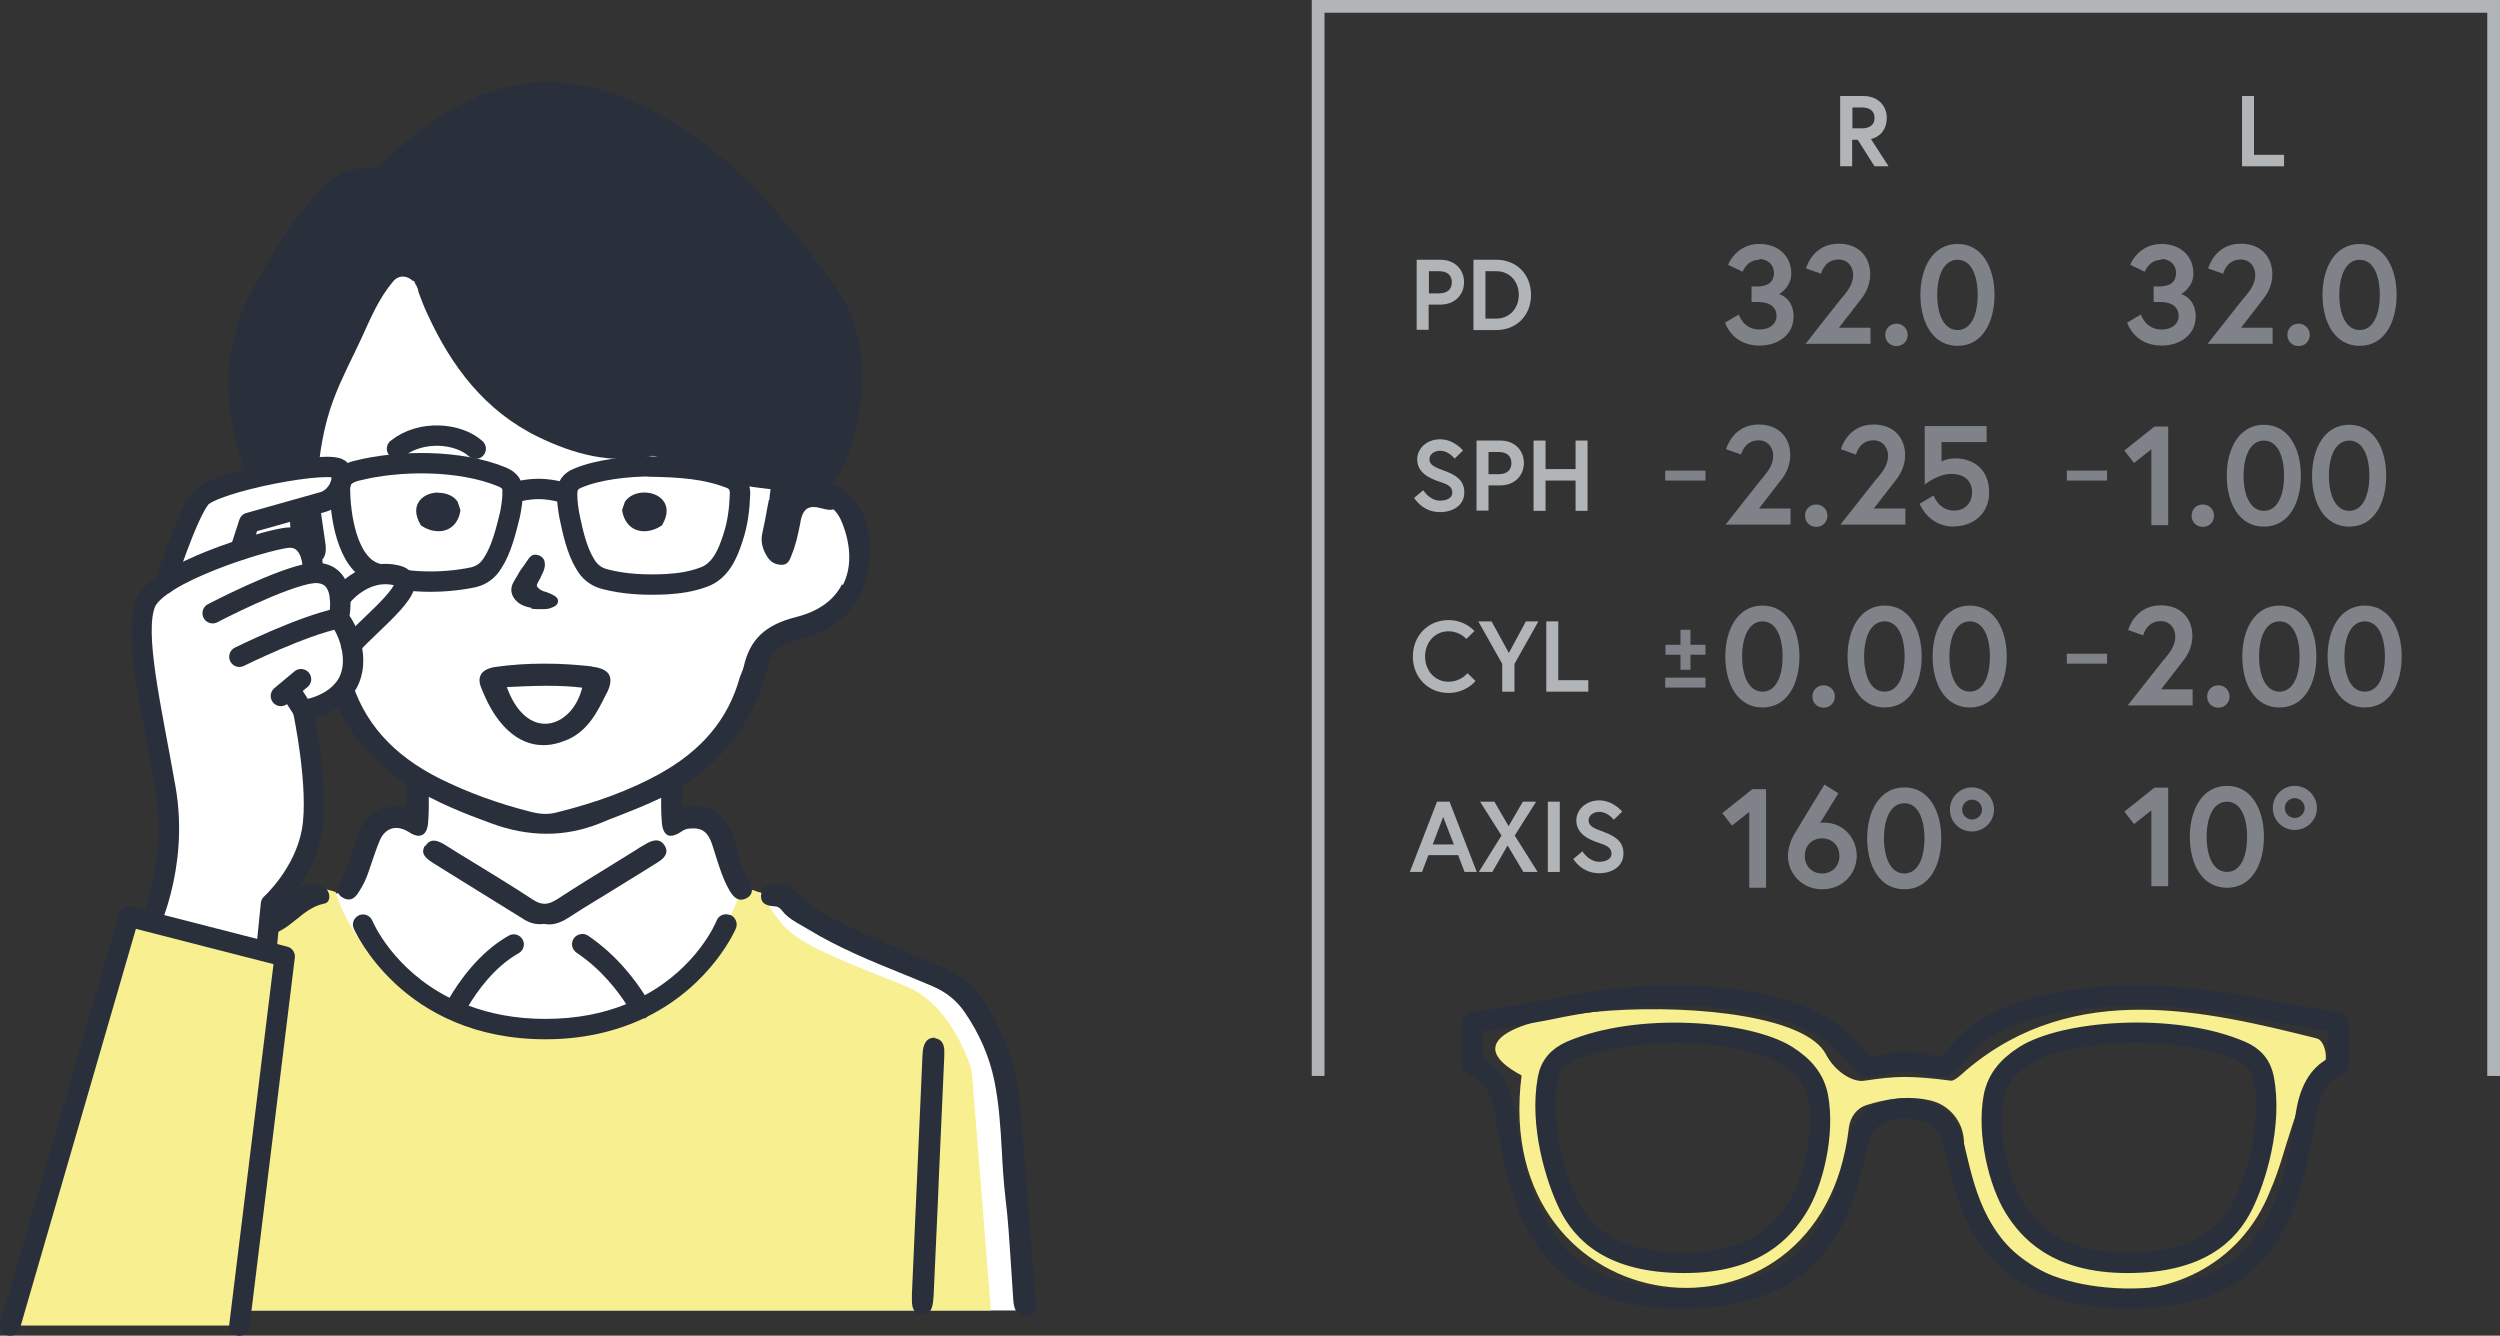 <?xml version="1.0" encoding="UTF-8"?>
<svg id="_レイヤー_2" data-name="レイヤー 2" xmlns="http://www.w3.org/2000/svg" viewBox="0 0 98.17 52.45">
  <rect x="0" y="0" width="98.17" height="52.45" fill="#333333" stroke="none"/>
  <defs>
    <style>
      .cls-1 {
        stroke: #b2b5b8;
        stroke-miterlimit: 10;
        stroke-width: .5px;
      }

      .cls-1, .cls-2 {
        fill: none;
      }

      .cls-2 {
        stroke: #29303b;
        stroke-linecap: round;
        stroke-linejoin: round;
        stroke-width: .8px;
      }

      .cls-3 {
        fill: #29303b;
      }

      .cls-3, .cls-4, .cls-5, .cls-6, .cls-7 {
        stroke-width: 0px;
      }

      .cls-4 {
        fill: #7f8389;
      }

      .cls-5 {
        fill: #b2b5b8;
      }

      .cls-6 {
        fill: #fff;
      }

      .cls-7 {
        fill: #f7ef90;
      }
    </style>
  </defs>
  <g id="_レイヤー_1-2" data-name="レイヤー 1">
    <g>
      <g>
        <g id="_男性_" data-name="男性①　">
          <path id="_白" data-name="白" class="cls-6" d="M15.7,9.83l-1.9,1.02s-2.85,3.71-2.32,8.39c0,0-1.34-.25-1.97.79-.63,1.04-1.14,3.64,1.88,4.47,0,0,.53-.28,1.09.51.56.79,1.1,4.7,3.82,5.51l.08,1.53s-.9-.42-1.67.31c-.77.73-.5,2.22-1.11,2.67l-1.35.19s-2.07,1.53-4.02,2.33c-1.95.8-3.14.89-4.27,2.85-1.13,1.95-1.45,11.06-1.45,11.06h37.79l-.92-9.35s-.47-2.72-2.69-3.82c-2.22-1.09-4.86-1.9-5.47-2.56-.61-.67-2.19-.84-2.19-.84l-.86-2.58-1.86-.28v-1.25s2.64-1.86,3.08-3.63.31-2.11,1.44-2.36c1.14-.25,3.12-1.14,3.03-2.55-.09-1.42-.33-2.47-1.65-2.91-1.32-.44-3.71-2.61-3.63-2.61s-2.58.25-5.66-.69c-3.08-.94-5.69-6.21-5.69-6.21h-1.53Z"/>
          <path id="_カラー" data-name="カラー" class="cls-7" d="M13.18,35.03s-1.11-.46-1.73.3c-.62.76-3.29,2.11-4.63,2.48-1.34.36-3.11,1.79-3.61,4.08-.5,2.29-.77,9.57-.77,9.57h36.47l-.75-9.41s-.7-2.55-2.58-3.32c-1.88-.77-3.85-1.45-4.69-2.26-.85-.81-.92-1.87-1.8-1.42,0,0-.76,1.84-1.33,2.58-.56.74-2.03,2.01-4.92,2.44-2.89.43-4.54.1-5.83-.41-1.3-.52-3.38-2.97-3.82-4.61Z"/>
          <g id="_アウトライン" data-name="アウトライン">
            <g>
              <path class="cls-3" d="M28.66,35.93c-.2-.08-.44.01-.52.22-.04.11-.78,1.83-2.82,2.93-.33-.52-1.06-1.55-2.23-2.34-.18-.12-.43-.07-.56.11-.12.18-.08.43.11.56,1,.67,1.64,1.54,1.95,2.02-.86.35-1.91.58-3.18.58-1.19,0-2.18-.21-3.01-.52.31-.52,1-1.52,1.97-2.06.19-.11.26-.35.15-.54-.11-.19-.35-.26-.54-.15-1.2.67-2,1.88-2.33,2.44-2.18-1.1-2.99-2.92-3.03-3.03-.09-.2-.32-.3-.52-.21-.2.09-.3.32-.21.52.02.04,1.89,4.35,7.53,4.35,1.57,0,2.83-.34,3.86-.82.03,0,.05,0,.08-.02.02-.01.04-.03.06-.05,2.54-1.26,3.47-3.44,3.48-3.47.08-.2-.02-.44-.22-.52Z"/>
              <path class="cls-3" d="M12.66,34.81c-.16-.07-.31-.1-.46-.1-.27,0-.5.12-.68.35-.21.29-.49.46-.78.64l-.07.04c-1.21.74-2.55,1.28-3.84,1.8-.32.13-.64.26-.97.39-.71.3-1.26.74-1.68,1.36-.63.93-1.05,1.9-1.28,2.95-.17.8-.22,1.63-.27,2.43-.02.37-.04.76-.08,1.14-.12,1.25-.22,2.53-.32,3.76-.04.54-.09,1.07-.13,1.61-.03.29.08.46.32.51.04,0,.08.01.12.01h0c.26,0,.37-.21.42-.38.04-.13.05-.27.06-.4.06-.85.13-1.7.19-2.55.11-1.5.22-3,.34-4.5.08-1.11.26-1.92.57-2.66.47-1.09,1.09-2.18,2.48-2.67,1.49-.53,2.98-1.2,4.44-2.01.22-.12.41-.28.6-.43.32-.26.65-.53,1.1-.62.11-.02.18-.11.19-.23.02-.16-.08-.38-.28-.46Z"/>
              <path class="cls-3" d="M40.68,51.09c-.17-2.06-.37-4.49-.55-6.93-.08-1.1-.21-2.26-.69-3.33-.46-1.03-.99-2.19-2.18-2.74-.37-.17-.76-.33-1.13-.48-.35-.14-.71-.29-1.06-.45-.23-.1-.45-.2-.68-.3-1.15-.5-2.34-1.01-3.26-1.97-.15-.16-.37-.18-.6-.19-.28.01-.58.06-.64.4-.02.14,0,.24.06.32.08.1.23.16.47.17.12,0,.22.07.3.18.2.26.49.42.77.58.09.05.17.1.26.15,1.18.72,2.48,1.25,3.74,1.76.37.15.74.3,1.11.46.55.23.97.57,1.29,1.04.57.84.95,1.7,1.15,2.65.19.92.25,1.87.3,2.79.03.6.07,1.22.14,1.82.11.88.16,1.79.22,2.66.03.45.06.92.09,1.38.03.42.18.62.47.62h0s.06,0,.1,0c.34-.04.36-.33.34-.6Z"/>
              <path class="cls-3" d="M16.69,33.2c-.2.33.04.51.35.71.39.24.77.48,1.16.72.78.48,1.56.97,2.34,1.45.23.15.44.21.65.21.06,0,.12,0,.18-.01.07.01.13.02.2.02.31,0,.58-.15.81-.3.33-.22.68-.43,1.02-.64.14-.08.28-.17.41-.25l.65-.4c.46-.28.92-.57,1.37-.85.22-.14.45-.34.28-.64-.09-.15-.2-.22-.34-.22-.11,0-.24.04-.39.13-.09.05-.17.1-.26.15l-.09.06c-.29.18-.58.36-.87.54-.75.46-1.53.94-2.28,1.43-.19.12-.34.18-.49.18s-.29-.05-.46-.16c-.84-.55-1.71-1.08-2.56-1.6-.28-.17-.56-.34-.84-.52-.17-.11-.34-.2-.5-.2-.13,0-.24.07-.33.22Z"/>
              <path class="cls-3" d="M36.73,40.75s-.04,0-.06,0c-.26,0-.37.21-.41.39-.03.12-.03.25-.04.37v.03c-.14,3.08-.27,6.17-.41,9.25,0,.18-.01.35.02.51.05.21.19.33.39.33h0c.18,0,.32-.11.37-.28.05-.15.06-.31.07-.45.06-1.24.11-2.49.17-3.73l.04-.99h0l.21-4.7c0-.09,0-.19,0-.28-.02-.18-.09-.4-.37-.43Z"/>
              <path class="cls-3" d="M6.82,47.24l-.11-2.61c-.04-1.03-.09-2.06-.14-3.09,0-.2-.04-.37-.08-.51-.06-.17-.19-.27-.38-.27h0c-.21,0-.35.12-.39.33-.03.13-.02.28-.02.42v.04c.14,3.12.28,6.24.42,9.37,0,.14.02.3.07.45.06.17.19.27.38.27h0c.19,0,.32-.11.37-.28.04-.15.05-.32.04-.51-.05-1.2-.1-2.4-.15-3.6Z"/>
              <path class="cls-3" d="M14.02,35.13c.15-.22.27-.43.36-.65.09-.22.16-.45.24-.68.09-.26.18-.53.29-.79.13-.32.37-.5.65-.5.16,0,.33.06.49.16.15.1.28.15.39.15.21,0,.34-.18.37-.49.04-.48.03-.97.02-1.45v-.23c0-.28-.16-.45-.4-.45h-.02c-.25,0-.39.16-.42.48,0,.1,0,.2,0,.31,0,.21.02.42-.08.66h0s-.01,0-.01,0c-.07,0-.14,0-.21,0-.82,0-1.31.29-1.56.93-.1.26-.19.53-.28.8-.15.46-.31.93-.54,1.36-.11.21-.05.41.17.52.07.04.14.06.21.06.13,0,.24-.07.33-.19Z"/>
              <path class="cls-3" d="M28.95,33.35c-.21-.84-.59-1.7-1.71-1.7-.13,0-.26.01-.41.03h-.02s0-.34,0-.34c0-.21,0-.41,0-.6,0-.37-.14-.55-.43-.55-.37,0-.41.35-.41.5v.2c-.01.47-.02.95.02,1.42.02.23.1.51.35.51.12,0,.27-.06.44-.18.14-.1.27-.11.44-.11h.02c.49,0,.64.35.76.74.03.11.07.21.1.32.15.47.3.96.56,1.4.14.23.28.34.44.34h0c.06,0,.13-.02.2-.05.11-.06.18-.13.21-.22.04-.12,0-.27-.09-.45-.22-.4-.38-.82-.49-1.24Z"/>
            </g>
            <g>
              <path class="cls-3" d="M20.86,23.9c.11.02.22.02.32.02,0,0,.09,0,.12,0,.14,0,.25-.01.34-.05.29-.09.29-.25.26-.34-.03-.08-.1-.12-.19-.17-.06-.03-.12-.06-.18-.08-.04-.02-.08-.03-.14-.05-.04-.01-.08-.02-.11-.04-.06-.03-.12-.07-.16-.12-.02-.02-.04-.05-.04-.08,0-.05.04-.11.07-.17.05-.08.09-.16.12-.24.13-.23.16-.44.09-.6-.06-.12-.19-.19-.33-.2-.16,0-.24.11-.28.17l-.18.26c-.04.06-.09.12-.13.18-.04.06-.07.11-.1.17-.03.05-.05.09-.09.15-.06.1-.13.21-.16.34-.04.2.03.4.2.56.17.17.41.23.58.26Z"/>
              <path class="cls-3" d="M17.22,19.34c-.35,0-.65.15-.79.39-.1.17-.16.45.08.87h0s.02.03.02.03c.21.15.46.23.69.23.45,0,.78-.3.86-.81v-.02s-.11-.33-.11-.33c-.15-.22-.43-.35-.76-.35Z"/>
              <path class="cls-3" d="M25.3,19.34c-.32,0-.6.13-.76.36l-.11.32v.03c.09.51.41.81.87.81.23,0,.48-.08.69-.23h.01s.01-.03.01-.03c.24-.41.18-.7.08-.87-.14-.24-.44-.39-.79-.39Z"/>
              <g>
                <g>
                  <path class="cls-2" d="M25.46,18.31c-.81.01-1.95.12-2.76.46-.32.13-.43.31-.43.65,0,.28.04.56.09.84.13.62.29,1.36.62,1.89.17.3.42.5.76.59.8.21,1.62.24,2.44.2.49-.03.97-.1,1.43-.27.68-.23.97-.92,1.17-1.55.19-.56.26-1.15.28-1.74,0-.26-.1-.47-.34-.58-1.01-.4-2.02-.46-3.25-.48Z"/>
                  <path class="cls-2" d="M14.02,18.48c-.36.09-.69.27-.67.68,0,1.02.26,2.94,1.36,3.33,1.14.43,2.68.43,3.87.18.34-.08.59-.27.77-.57.34-.52.52-1.26.67-1.87.06-.28.1-.55.11-.84.02-.35-.09-.52-.41-.66-1.67-.69-4.07-.66-5.69-.25Z"/>
                </g>
                <path class="cls-2" d="M20.14,19.35s.53-.16,1.06-.15,1.06.18,1.06.18"/>
              </g>
              <path class="cls-3" d="M23.25,26.17c-.61-.07-1.23-.11-1.84-.11h-.05c-.64,0-1.28.04-1.91.13-.27.04-.47.14-.56.29-.08.14-.08.31,0,.51.21.53.52,1.2,1.07,1.7.41.38.88.57,1.38.57.32,0,.64-.08.98-.23.78-.36,1.14-1.08,1.48-1.77l.03-.05c.15-.3.18-.54.09-.71-.09-.17-.32-.28-.66-.32ZM22.86,27.01c-.2.81-.77,1.38-1.41,1.41-.02,0-.03,0-.05,0-.62,0-1.17-.53-1.49-1.42v-.02s.01,0,.01,0c.43-.02.99-.05,1.55-.05.5,0,.95.02,1.37.07h.01s0,.02,0,.02Z"/>
              <path class="cls-3" d="M33.46,19.56c-.11-.13-.24-.26-.39-.37h0s0-.02,0-.02c-.02-.01-.04-.03-.06-.04-.02-.02-.05-.03-.07-.04l-.03-.02c-.08-.03-.16-.04-.24-.06.02-.02.03-.03.05-.05.53-.64.71-1.42.9-2.2.52-2.14.28-4.15-1.11-5.93-1.4-1.79-2.76-3.61-4.59-5-1.5-1.13-3.13-2.1-5-2.46-3.14-.61-5.56.85-7.74,2.88-.2.19-.34.39-.67.36-.76-.08-1.35.26-1.88.8-1.07,1.09-1.82,2.38-2.57,3.69-1.54,2.67-1.32,5.33-.19,8.02-.02.02-.04.04-.07.05-.19.13-.35.28-.48.45-.7.95-.83,2.08-.41,3.37.46,1.39,1.67,1.89,2.8,2.19.5.13.76.36.94.82.1.25.18.51.26.76.18.56.37,1.14.7,1.66,1.37,2.19,3.54,3.13,5.65,3.9.78.29,1.51.42,2.22.42s1.4-.14,2.1-.42c.23-.1.47-.19.7-.28,1.12-.44,2.29-.9,3.26-1.69,1.29-1.04,2.14-2.4,2.61-4.15.16-.6.48-.89,1.15-1.06,1.91-.47,2.81-1.6,2.86-3.56.04-.72-.2-1.44-.68-2.04ZM33.06,22.95c-.32.63-.93,1.06-1.8,1.28-1.22.31-1.82.88-2.06,1.97-.02.07-.05.15-.08.22-.02.06-.05.12-.07.18-.45,1.63-1.49,2.88-3.19,3.81-1.12.61-2.38,1.09-3.99,1.49-.14.04-.3.06-.45.06-.18,0-.37-.03-.57-.08-1.31-.33-2.47-.76-3.55-1.29-1.89-.94-3.05-2.25-3.55-4.03-.32-1.14-.76-2.26-2.29-2.34-.21-.01-.42-.15-.62-.28-.05-.03-.09-.06-.14-.09-1.17-.72-1.55-2.33-.83-3.52.25-.41.56-.62.93-.62h.03c.34.09.54.37.56.79.01.31.04.68.16,1.01.1.31.25.64.62.64.04,0,.08,0,.13-.01.41-.07.56-.34.47-.86-.06-.39-.11-.77-.17-1.17-.05-.33-.09-.66-.14-.99,0,0,0,0,0,0,0-.07,0-.15,0-.22,0,0,0-.01,0-.02.08-1.11.26-2.19.64-3.2.31-.83.73-1.61,1.1-2.41.36-.79.67-1.54,1.23-2.21.24-.29.57-.23.78-.03.02,0,.03,0,.05,0,.02.04.03.08.05.12.06.09.11.2.12.31.11.29.21.57.34.84.95,2.09,2.28,3.85,4.39,4.87,1.37.66,2.82,1.06,4.38.74.2-.04.35.08.51.16,1.33.7,2.76.98,4.21,1.14-.02.14-.04.28-.05.42,0,0-.01,0-.02.01-.03.15-.06.31-.09.46v.02c-.05.26-.1.53-.16.79-.08.34-.01.65.2.97.13.2.32.3.56.3.23,0,.3-.17.37-.34l.02-.06c.16-.38.24-.77.32-1.16l.03-.17c.08-.38.23-.54.5-.54.1,0,.21.02.35.06.12.03.22.05.31.05.05,0,.09,0,.13-.02.14.13.26.32.35.56.35.89.36,1.75.02,2.41Z"/>
            </g>
          </g>
          <path class="cls-2" d="M15.59,17.62c.94-.75,2.41-.62,3.09,0"/>
        </g>
        <g>
          <g>
            <path class="cls-6" d="M15.6,22.6c-1.37-.35-2.25.9-2.25.9h0c-.04-.53-.28-1.07-1.08-1.01.06-.44-.1-1.5-1.03-1.38-.32.04-1.02.22-1.82.49v-.04s.35-1.05.35-1.05c0,0,2.16-.6,2.91-.82.52-.15.87-.78.67-1.25-.2-.46-4.98.46-5.49,1.1-.54.68-1.4,3.36-1.4,3.36h0c-.37.25-.65.5-.75.75-.49,1.17.22,4.14.78,7.3s-.78,5.69-.78,5.69l4.66,1.32.25-2.49s1.31-1.18,1.61-2.87c.3-1.69-.35-4.74-.35-4.74,0,0,1.24-.15,1.75-1.06.26-.46.25-1.01.14-1.49h0c.87-.96,2.87-2.46,1.81-2.73Z"/>
            <path class="cls-2" d="M5.72,36.66s1.33-2.54.78-5.69-1.27-6.13-.78-7.3,4.59-2.43,5.52-2.55,1.09.93,1.03,1.38c1.23-.09,1.15,1.24,1.03,1.79.35.37.86,1.63.35,2.54s-1.75,1.06-1.75,1.06c0,0,.65,3.05.35,4.74s-1.61,2.87-1.61,2.87l-.25,2.49"/>
            <path class="cls-2" d="M6.47,22.92s.86-2.68,1.4-3.36c.51-.64,5.29-1.56,5.49-1.1s-.15,1.1-.67,1.25c-.75.21-2.91.82-2.91.82l-.34,1.05"/>
            <path class="cls-2" d="M8.35,24.08s2.71-1.42,3.92-1.58"/>
            <path class="cls-2" d="M9.4,25.79s2.46-1.22,3.9-1.51"/>
            <line class="cls-2" x1="11.82" y1="26.67" x2="11.03" y2="27.33"/>
            <line class="cls-2" x1="11.9" y1="27.89" x2="11.54" y2="27.33"/>
            <path class="cls-2" d="M13.35,23.51s.89-1.25,2.25-.91c1.05.27-.94,1.77-1.81,2.73"/>
          </g>
          <polyline class="cls-7" points=".4 52.05 5.06 35.99 11.18 37.56 9.4 52.05"/>
          <polyline class="cls-2" points=".4 52.05 5.06 35.99 11.18 37.56 9.4 52.05"/>
        </g>
      </g>
      <g>
        <path class="cls-7" d="M90.99,40.78c-4.34-1.08-9.52-2.34-13.75,1.22-.19.16-.36.35-.59.44-1.67-.21-2.18-.19-3.46,0-.44.06-1.13-.35-1.49-1.04-1.53-2.94-17.08-1.91-11.95.83-1.27,9.89,11.77,11.5,12.85,2.06.05-.42.31-.78.71-.9.71-.22,1.56-.39,2.48-.18.76.17,1.31.84,1.33,1.62.21,6.78,9.65,7.97,12.03,1.92.71-1.62.89-3.55,2.09-4.91.2-.23.06-.98-.26-1.06ZM69.1,49.04c-5.33,2.6-9.85-2.53-8.5-7.15,1.65-2.04,6.78-1.56,9.32-.86,3.12,1.28,1.68,6.75-.82,8ZM86.72,48.56c-4.2,3.29-9.81-1.25-8.42-6.03,1.48-1.89,5.61-2.19,8.36-1.73,1.95.33,2.38,1.3,2.24,3.27-.15,2.24-1.33,3.83-2.19,4.48Z"/>
        <path class="cls-2" d="M74.84,43.53c.82,0,1.56.36,1.77,1.03.39,1.24.55,3.48,2.41,5.09,2.06,1.79,7.41,1.9,9.42-.3,1.57-1.72,1.84-4.06,2.13-5.72.2-1.11.69-1.6,1.26-1.81v-1.67s-2.23-.35-3.05-.52c-5.14-1.09-10.34-.54-12.02,1.88-.53.77-.7.17-1.93.17s-1.4.6-1.93-.17c-1.68-2.42-6.88-2.97-12.02-1.88-.81.17-3.05.52-3.05.52v1.67c.57.21,1.06.7,1.26,1.81.29,1.66.56,3.99,2.13,5.72,2.01,2.2,7.36,2.09,9.42.3,1.86-1.61,2.02-3.85,2.41-5.09.21-.68.95-1.03,1.77-1.03ZM70.57,47.44c-.53.84-1.6,2.15-4.43,2.15s-3.99-1.15-4.55-2.3c-.5-1.03-1.14-3.12-.81-4.92.09-.52.39-.87.91-1.1,2.66-1.14,6.93-.79,8.48.18.69.44,1.09.94,1.22,1.62.27,1.46-.19,3.38-.82,4.37ZM78.29,43.07c.13-.68.53-1.18,1.22-1.62,1.55-.98,5.82-1.32,8.48-.18.52.22.81.57.91,1.1.33,1.81-.31,3.9-.81,4.92-.56,1.15-1.72,2.3-4.55,2.3s-3.9-1.31-4.43-2.15c-.62-.99-1.09-2.92-.82-4.37Z"/>
      </g>
      <g>
        <polyline class="cls-1" points="97.92 42.25 97.92 .25 51.76 .25 51.76 42.25"/>
        <g>
          <g>
            <path class="cls-5" d="M55.63,10.2h.94c.55,0,.92.38.92.88s-.37.88-.92.88h-.47v.99h-.47v-2.76ZM57.01,11.08c0-.26-.17-.43-.49-.43h-.41v.87h.41c.32,0,.49-.17.49-.43Z"/>
            <path class="cls-5" d="M60.12,11.58c0,.8-.56,1.38-1.37,1.38h-.89v-2.76h.89c.81,0,1.37.58,1.37,1.38ZM59.64,11.58c0-.51-.34-.93-.88-.93h-.43v1.86h.43c.54,0,.88-.43.88-.93Z"/>
          </g>
          <g>
            <path class="cls-5" d="M56.51,18.91c-.41-.14-.86-.36-.86-.88,0-.39.35-.78.9-.78s.9.44.9.44l-.33.32s-.23-.31-.57-.31c-.24,0-.42.15-.42.33,0,.24.22.32.6.46.42.16.77.35.77.85s-.44.77-.96.77c-.69,0-1.01-.56-1.01-.56l.36-.3s.24.41.66.41c.24,0,.48-.09.48-.32s-.18-.32-.51-.43Z"/>
            <path class="cls-5" d="M57.98,17.3h.94c.55,0,.92.38.92.88s-.37.88-.92.88h-.47v.99h-.47v-2.76ZM59.35,18.18c0-.26-.17-.43-.49-.43h-.41v.87h.41c.32,0,.49-.17.49-.43Z"/>
            <path class="cls-5" d="M61.87,17.3h.47v2.76h-.47v-1.19h-1.18v1.19h-.47v-2.76h.47v1.12h1.18v-1.12Z"/>
          </g>
          <g>
            <path class="cls-5" d="M57.62,26.43l.32.31s-.36.47-1.06.47c-.8,0-1.4-.61-1.4-1.43s.6-1.43,1.4-1.43c.66,0,1.02.43,1.02.43l-.32.31s-.25-.3-.7-.3c-.55,0-.92.45-.92.99s.37.99.92.99c.49,0,.75-.34.75-.34Z"/>
            <path class="cls-5" d="M59.46,27.16h-.47v-1.09l-.94-1.67h.52l.68,1.24.67-1.24h.49l-.94,1.67v1.09Z"/>
            <path class="cls-5" d="M60.72,24.4h.47v2.31h1.18v.45h-1.65v-2.76Z"/>
          </g>
          <g>
            <path class="cls-5" d="M56.44,31.48h.48l1.07,2.76h-.48l-.25-.66h-1.17l-.25.66h-.48l1.07-2.76ZM56.26,33.16h.83l-.42-1.08-.41,1.08Z"/>
            <path class="cls-5" d="M59.2,33.2l-.6,1.04h-.53l.89-1.43-.84-1.33h.56l.56.96.56-.96h.52l-.84,1.33.9,1.43h-.56l-.62-1.04Z"/>
            <path class="cls-5" d="M60.78,31.48h.47v2.76h-.47v-2.76Z"/>
            <path class="cls-5" d="M62.76,33.09c-.41-.14-.86-.36-.86-.88,0-.39.35-.78.9-.78s.9.44.9.44l-.33.32s-.23-.31-.57-.31c-.24,0-.42.15-.42.33,0,.24.22.32.6.46.42.16.77.35.77.85s-.44.77-.96.77c-.69,0-1.01-.56-1.01-.56l.36-.3s.24.41.66.41c.24,0,.48-.09.48-.32s-.18-.32-.51-.43Z"/>
          </g>
          <g>
            <path class="cls-4" d="M69.09,10.2c-.5,0-.66.47-.66.47l-.57-.27s.3-.82,1.23-.82c.71,0,1.25.45,1.25,1.16,0,.55-.48.81-.48.81,0,0,.57.14.57.88,0,.7-.59,1.14-1.34,1.14-1.08,0-1.35-.9-1.35-.9l.54-.32s.17.59.81.59c.42,0,.67-.23.67-.53,0-.41-.35-.55-.7-.55h-.28v-.61h.21c.4,0,.67-.15.67-.54,0-.31-.24-.54-.58-.54Z"/>
            <path class="cls-4" d="M72.32,11.71c.14-.19.45-.48.45-.92,0-.31-.21-.6-.57-.6-.57,0-.69.56-.69.56l-.59-.21s.25-.97,1.28-.97c.83,0,1.24.56,1.24,1.2,0,.48-.24.82-.34.95l-.89,1.15h1.24v.63h-2.55l1.42-1.8Z"/>
            <path class="cls-4" d="M74.47,12.71c.24,0,.44.19.44.44s-.19.44-.44.44-.44-.19-.44-.44.19-.44.44-.44Z"/>
            <path class="cls-4" d="M78.32,11.58c0,1.05-.46,2-1.45,2s-1.46-.95-1.46-2,.48-2,1.46-2,1.45.95,1.45,2ZM77.66,11.58c0-.76-.25-1.38-.79-1.38s-.8.62-.8,1.38.26,1.38.8,1.38.79-.62.79-1.38Z"/>
          </g>
          <g>
            <path class="cls-4" d="M68.8,30.99h.55v3.87h-.66v-2.98l-.68.54-.38-.49,1.18-.94Z"/>
            <path class="cls-4" d="M71.47,32.32s.07-.02.13-.02c.83,0,1.31.65,1.31,1.31s-.52,1.31-1.35,1.31-1.35-.65-1.35-1.3c0-.33.12-.62.21-.8.06-.11,1.22-2.01,1.22-2.01l.55.34-.72,1.17ZM70.87,33.61c0,.42.3.69.68.69s.68-.27.68-.69-.3-.69-.68-.69-.68.27-.68.69Z"/>
            <path class="cls-4" d="M76.23,32.92c0,1.05-.46,2-1.45,2s-1.46-.95-1.46-2,.48-2,1.46-2,1.45.95,1.45,2ZM75.57,32.92c0-.76-.25-1.38-.79-1.38s-.8.62-.8,1.38.26,1.38.8,1.38.79-.62.79-1.38Z"/>
            <path class="cls-4" d="M77.43,30.92c.48,0,.87.39.87.87s-.39.86-.87.86-.86-.38-.86-.86.38-.87.86-.87ZM77.44,32.18c.21,0,.39-.17.39-.39s-.18-.39-.39-.39-.39.17-.39.39.18.39.39.39Z"/>
          </g>
          <path class="cls-5" d="M72.26,3.77h.91c.55,0,.92.36.92.86,0,.41-.22.73-.62.83l.69,1.07h-.55l-.66-1.04h-.22v1.04h-.47v-2.76ZM73.61,4.63c0-.27-.19-.41-.49-.41h-.38v.82h.38c.3,0,.49-.14.49-.41Z"/>
          <g>
            <path class="cls-4" d="M84.88,10.2c-.5,0-.66.47-.66.47l-.57-.27s.3-.82,1.23-.82c.71,0,1.25.45,1.25,1.16,0,.55-.48.81-.48.81,0,0,.57.14.57.88,0,.7-.59,1.14-1.34,1.14-1.08,0-1.35-.9-1.35-.9l.54-.32s.17.59.81.59c.42,0,.67-.23.67-.53,0-.41-.35-.55-.7-.55h-.28v-.61h.21c.4,0,.67-.15.67-.54,0-.31-.24-.54-.58-.54Z"/>
            <path class="cls-4" d="M88.11,11.71c.14-.19.45-.48.45-.92,0-.31-.21-.6-.57-.6-.57,0-.69.56-.69.56l-.59-.21s.25-.97,1.28-.97c.83,0,1.24.56,1.24,1.2,0,.48-.24.82-.34.95l-.89,1.15h1.24v.63h-2.55l1.42-1.8Z"/>
            <path class="cls-4" d="M90.26,12.71c.24,0,.44.19.44.44s-.19.44-.44.44-.44-.19-.44-.44.19-.44.44-.44Z"/>
            <path class="cls-4" d="M94.11,11.58c0,1.05-.46,2-1.45,2s-1.46-.95-1.46-2,.48-2,1.46-2,1.45.95,1.45,2ZM93.45,11.58c0-.76-.25-1.38-.79-1.38s-.8.62-.8,1.38.26,1.38.8,1.38.79-.62.79-1.38Z"/>
          </g>
          <g>
            <path class="cls-4" d="M84.59,30.93h.55v3.87h-.66v-2.98l-.68.54-.38-.49,1.18-.94Z"/>
            <path class="cls-4" d="M88.9,32.86c0,1.05-.46,2-1.45,2s-1.46-.95-1.46-2,.48-2,1.46-2,1.45.95,1.45,2ZM88.24,32.86c0-.76-.25-1.38-.79-1.38s-.8.62-.8,1.38.26,1.38.8,1.38.79-.62.79-1.38Z"/>
            <path class="cls-4" d="M90.11,30.86c.48,0,.87.39.87.87s-.39.86-.87.86-.86-.38-.86-.86.38-.87.86-.87ZM90.11,32.12c.21,0,.39-.17.39-.39s-.18-.39-.39-.39-.39.17-.39.39.18.39.39.39Z"/>
          </g>
          <path class="cls-5" d="M88.04,3.77h.47v2.31h1.18v.45h-1.65v-2.76Z"/>
          <g>
            <path class="cls-4" d="M69.18,18.81c.14-.19.45-.48.45-.92,0-.31-.21-.6-.57-.6-.57,0-.69.56-.69.56l-.59-.21s.25-.97,1.28-.97c.83,0,1.24.56,1.24,1.2,0,.48-.24.82-.34.95l-.89,1.15h1.24v.63h-2.55l1.42-1.8Z"/>
            <path class="cls-4" d="M71.32,19.81c.24,0,.44.19.44.44s-.19.44-.44.44-.44-.19-.44-.44.19-.44.44-.44Z"/>
            <path class="cls-4" d="M73.69,18.81c.14-.19.45-.48.45-.92,0-.31-.21-.6-.57-.6-.57,0-.69.56-.69.56l-.59-.21s.25-.97,1.28-.97c.83,0,1.24.56,1.24,1.2,0,.48-.24.82-.34.95l-.89,1.15h1.24v.63h-2.55l1.42-1.8Z"/>
            <path class="cls-4" d="M76.73,20.68c-1.02,0-1.35-.9-1.35-.9l.55-.32s.2.59.8.59c.45,0,.71-.32.71-.72s-.25-.72-.82-.72c-.54,0-1.04.42-1.04.42v-2.3h2.43v.63h-1.77v.76s.22-.12.55-.12c.68,0,1.32.42,1.32,1.33s-.71,1.34-1.38,1.34Z"/>
            <rect class="cls-4" x="65.39" y="18.48" width="1.58" height=".39"/>
          </g>
          <g>
            <path class="cls-4" d="M70.66,25.78c0,1.05-.46,2-1.45,2s-1.46-.95-1.46-2,.48-2,1.46-2,1.45.95,1.45,2ZM70,25.78c0-.76-.25-1.38-.79-1.38s-.8.62-.8,1.38.26,1.38.8,1.38.79-.62.79-1.38Z"/>
            <path class="cls-4" d="M71.61,26.91c.24,0,.44.19.44.44s-.19.44-.44.44-.44-.19-.44-.44.19-.44.44-.44Z"/>
            <path class="cls-4" d="M75.46,25.78c0,1.05-.46,2-1.45,2s-1.46-.95-1.46-2,.48-2,1.46-2,1.45.95,1.45,2ZM74.79,25.78c0-.76-.25-1.38-.79-1.38s-.8.62-.8,1.38.26,1.38.8,1.38.79-.62.79-1.38Z"/>
            <path class="cls-4" d="M78.8,25.78c0,1.05-.46,2-1.45,2s-1.46-.95-1.46-2,.48-2,1.46-2,1.45.95,1.45,2ZM78.14,25.78c0-.76-.25-1.38-.79-1.38s-.8.62-.8,1.38.26,1.38.8,1.38.79-.62.79-1.38Z"/>
            <path class="cls-4" d="M66.97,27h-1.58v-.39h1.58v.39ZM66.97,25.32h-.59v-.59h-.39v.59h-.59v.39h.59v.59h.39v-.59h.59v-.39Z"/>
          </g>
          <g>
            <path class="cls-4" d="M84.59,16.75h.55v3.87h-.66v-2.98l-.68.54-.38-.49,1.18-.94Z"/>
            <path class="cls-4" d="M86.5,19.81c.24,0,.44.19.44.44s-.19.44-.44.44-.44-.19-.44-.44.19-.44.44-.44Z"/>
            <path class="cls-4" d="M90.35,18.68c0,1.05-.46,2-1.45,2s-1.46-.95-1.46-2,.48-2,1.46-2,1.45.95,1.45,2ZM89.69,18.68c0-.76-.25-1.38-.79-1.38s-.8.62-.8,1.38.26,1.38.8,1.38.79-.62.79-1.38Z"/>
            <path class="cls-4" d="M93.7,18.68c0,1.05-.46,2-1.45,2s-1.46-.95-1.46-2,.48-2,1.46-2,1.45.95,1.45,2ZM93.04,18.68c0-.76-.25-1.38-.79-1.38s-.8.62-.8,1.38.26,1.38.8,1.38.79-.62.79-1.38Z"/>
            <rect class="cls-4" x="81.16" y="18.48" width="1.58" height=".39"/>
          </g>
          <g>
            <path class="cls-4" d="M84.97,25.91c.14-.19.45-.48.45-.92,0-.31-.21-.6-.57-.6-.57,0-.69.56-.69.56l-.59-.21s.25-.97,1.28-.97c.83,0,1.24.56,1.24,1.2,0,.48-.24.82-.34.95l-.89,1.15h1.24v.63h-2.55l1.42-1.8Z"/>
            <path class="cls-4" d="M87.11,26.91c.24,0,.44.19.44.44s-.19.44-.44.44-.44-.19-.44-.44.19-.44.44-.44Z"/>
            <path class="cls-4" d="M90.96,25.78c0,1.05-.46,2-1.45,2s-1.46-.95-1.46-2,.48-2,1.46-2,1.45.95,1.45,2ZM90.3,25.78c0-.76-.25-1.38-.79-1.38s-.8.62-.8,1.38.26,1.38.8,1.38.79-.62.79-1.38Z"/>
            <path class="cls-4" d="M94.31,25.78c0,1.05-.46,2-1.45,2s-1.46-.95-1.46-2,.48-2,1.46-2,1.45.95,1.45,2ZM93.65,25.78c0-.76-.25-1.38-.79-1.38s-.8.62-.8,1.38.26,1.38.8,1.38.79-.62.79-1.38Z"/>
            <rect class="cls-4" x="81.16" y="25.67" width="1.58" height=".39"/>
          </g>
        </g>
      </g>
    </g>
  </g>
</svg>